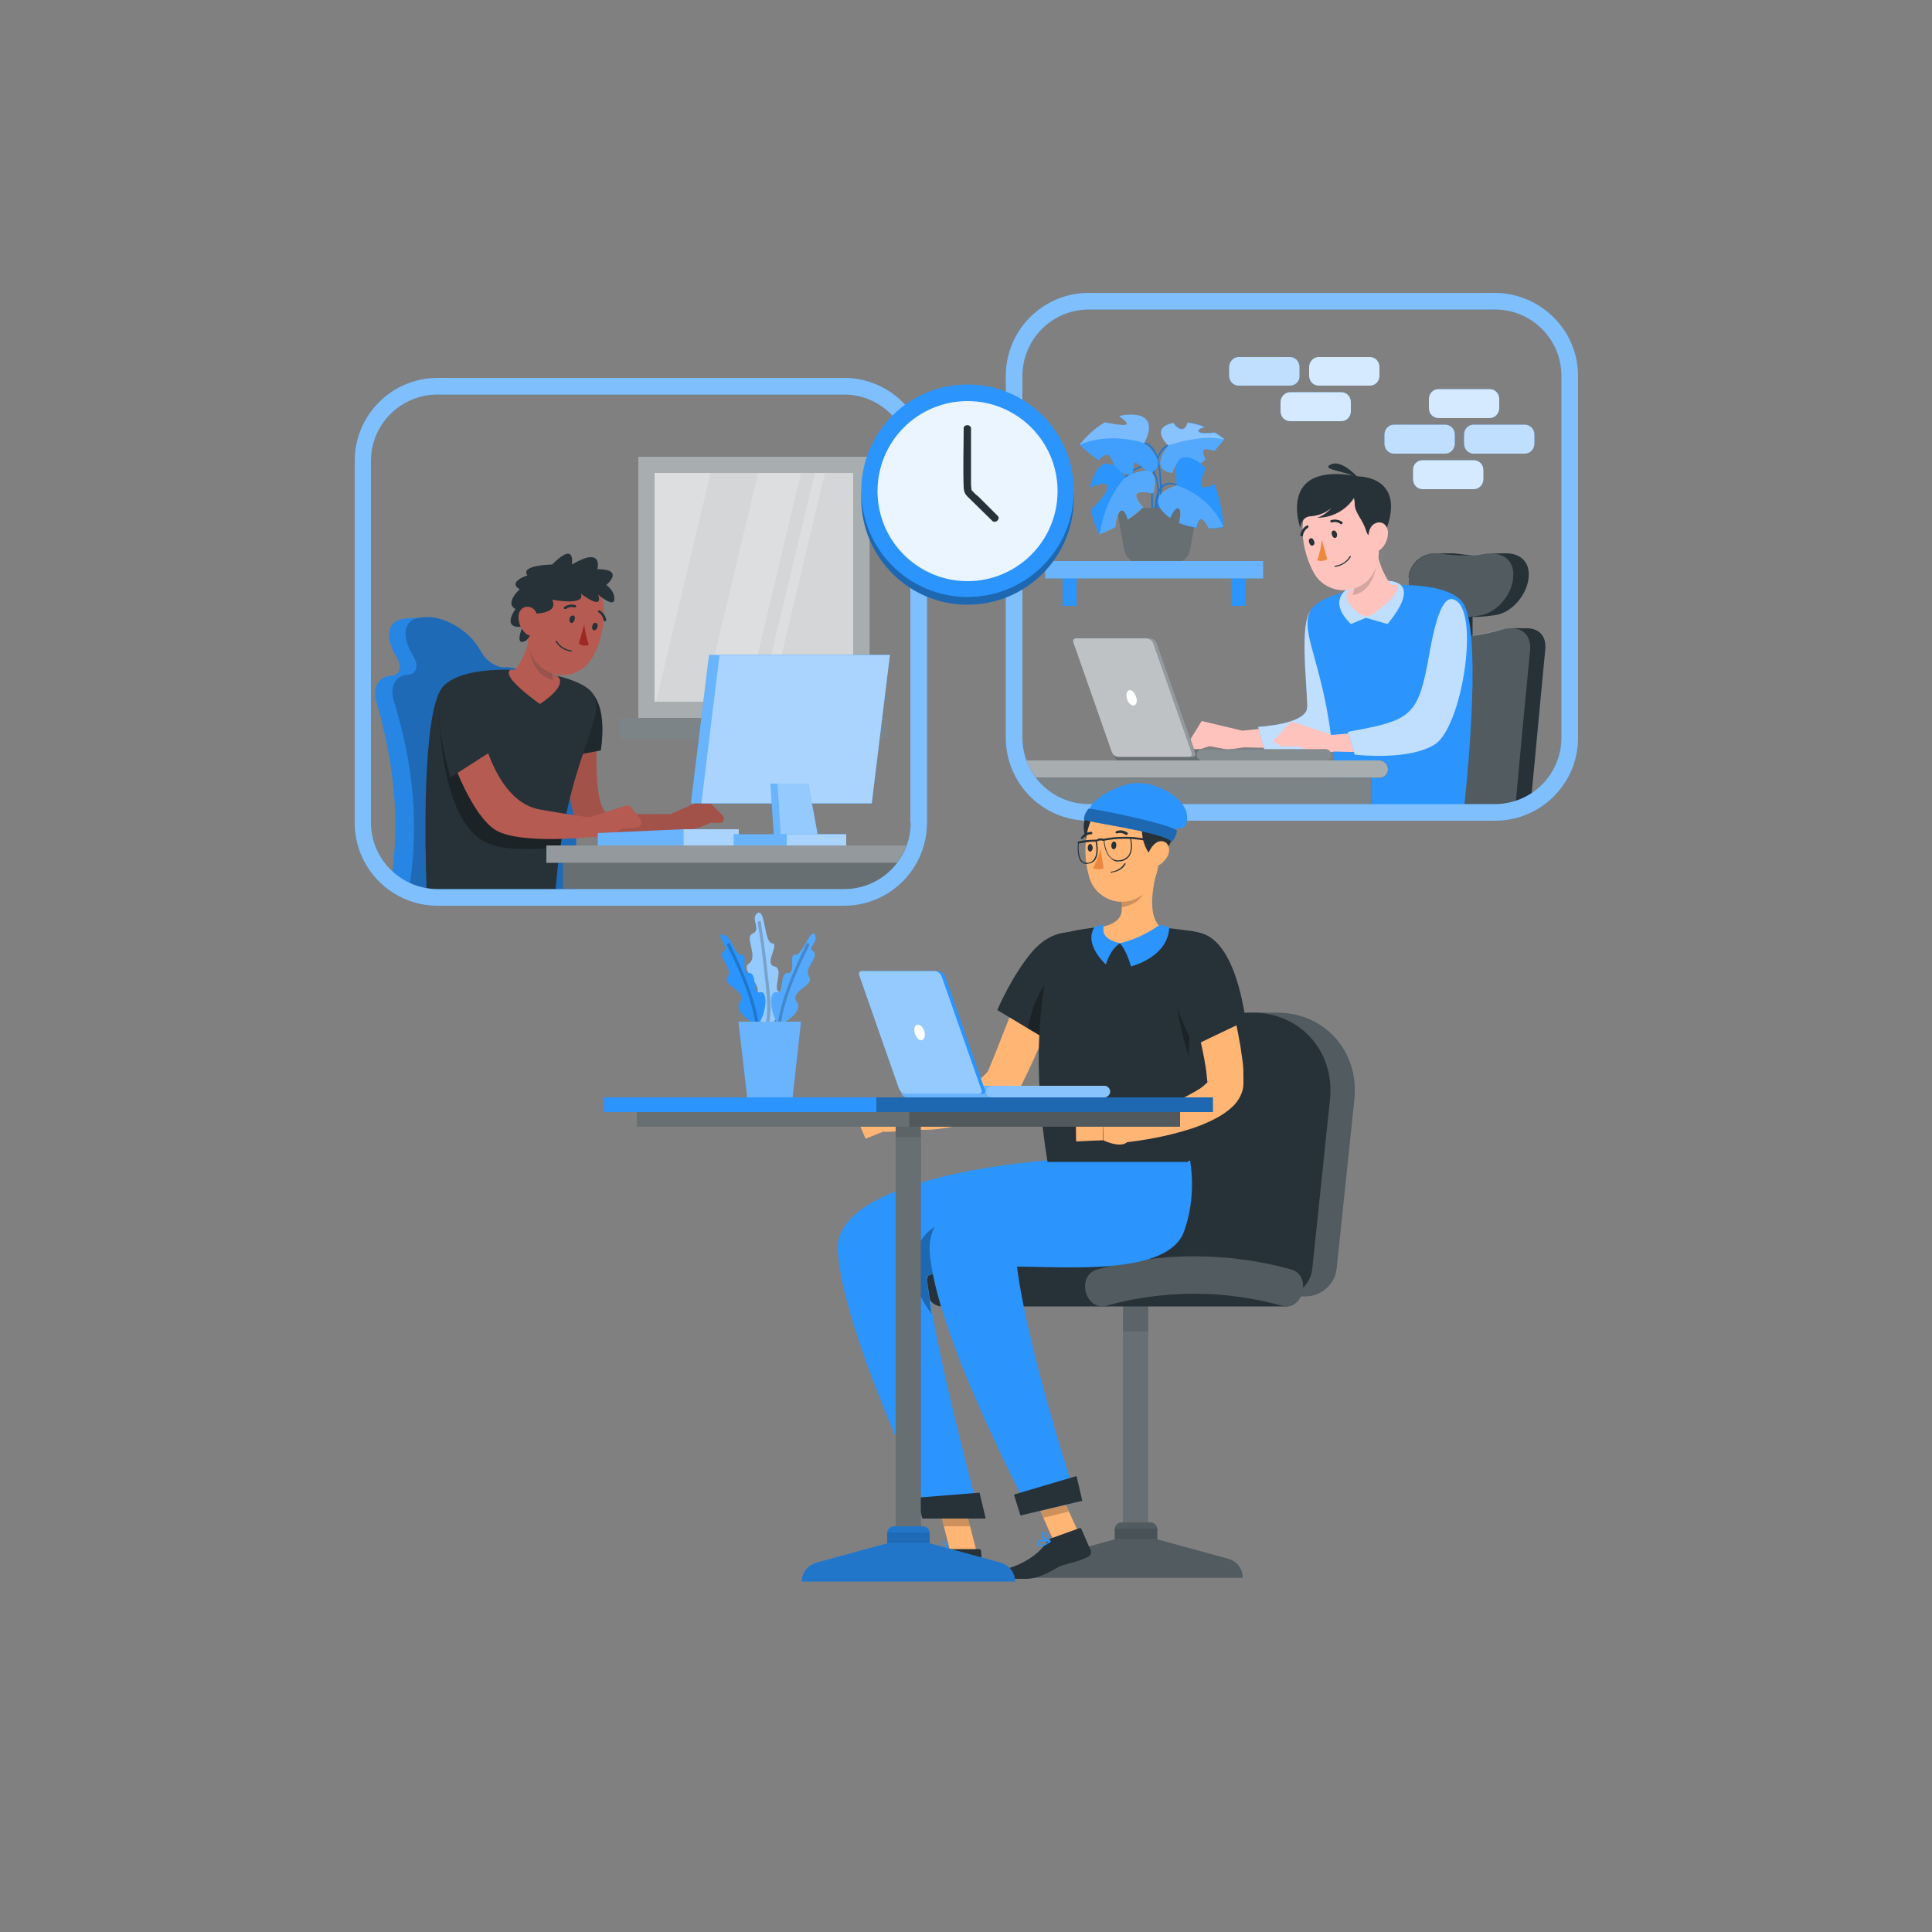 <?xml version="1.0" encoding="utf-8"?>
<!-- Generator: Adobe Illustrator 28.2.0, SVG Export Plug-In . SVG Version: 6.00 Build 0)  -->
<svg version="1.1" id="Layer_1" xmlns="http://www.w3.org/2000/svg" xmlns:xlink="http://www.w3.org/1999/xlink" x="0px" y="0px"
	 viewBox="0 0 500 500" style="enable-background:new 0 0 500 500;" xml:space="preserve">
<rect x="0" y="0" width="500" height="500" fill="#808080" stroke="none"/>
<style type="text/css">
	.st0{display:none;}
	.st1{display:inline;fill:#EBEBEB;}
	.st2{display:inline;fill:#E0E0E0;}
	.st3{display:inline;fill:#F5F5F5;}
	.st4{display:inline;fill:#FAFAFA;}
	.st5{display:inline;fill:#E6E6E6;}
	.st6{display:inline;fill:#F0F0F0;}
	.st7{fill:#F5F5F5;}
	.st8{fill:#263238;}
	.st9{opacity:0.2;fill:#FFFFFF;enable-background:new    ;}
	.st10{fill:#FFC3BD;}
	.st11{fill:#2b94fd;}
	.st12{opacity:0.7;fill:#FFFFFF;enable-background:new    ;}
	.st13{opacity:0.2;fill:#263238;enable-background:new    ;}
	.st14{fill:#ED893E;}
	.st15{opacity:0.6;fill:#FFFFFF;enable-background:new    ;}
	.st16{opacity:0.4;fill:#FFFFFF;enable-background:new    ;}
	.st17{opacity:0.3;fill:#FFFFFF;enable-background:new    ;}
	.st18{opacity:0.5;fill:#FFFFFF;enable-background:new    ;}
	.st19{fill:#FFFFFF;}
	.st20{opacity:0.2;}
	.st21{opacity:0.1;fill:#FFFFFF;enable-background:new    ;}
	.st22{opacity:0.8;fill:#FFFFFF;enable-background:new    ;}
	.st23{opacity:0.4;}
	.st24{opacity:0.1;enable-background:new    ;}
	.st25{opacity:0.2;enable-background:new    ;}
	.st26{fill:#B55B52;}
	.st27{fill:#A02724;}
	.st28{opacity:0.3;enable-background:new    ;}
	.st29{opacity:0.9;fill:#FFFFFF;enable-background:new    ;}
	.st30{fill:#FFB573;}
</style>
<g id="freepik--background-complete--inject-84" class="st0">
	<rect x="416.8" y="398.5" class="st1" width="33.1" height="0.2"/>
	<rect x="322.5" y="401.2" class="st1" width="8.7" height="0.2"/>
	<rect x="396.6" y="389.2" class="st1" width="19.2" height="0.2"/>
	<rect x="52.5" y="390.9" class="st1" width="43.2" height="0.2"/>
	<rect x="104.6" y="390.9" class="st1" width="6.3" height="0.2"/>
	<rect x="131.5" y="395.1" class="st1" width="93.7" height="0.2"/>
	<path class="st1" d="M237,337.8H43.9c-3.2,0-5.7-2.6-5.7-5.7V60.7c0-3.1,2.6-5.7,5.7-5.7H237c3.2,0,5.7,2.6,5.7,5.7l0,0v271.4
		C242.7,335.2,240.2,337.8,237,337.8z M43.9,55.2c-3,0-5.5,2.4-5.5,5.5v271.4c0,3,2.4,5.5,5.5,5.5H237c3,0,5.5-2.4,5.5-5.5V60.7
		c0-3-2.4-5.5-5.5-5.5H43.9z"/>
	<path class="st1" d="M453.3,337.8H260.2c-3.2,0-5.7-2.6-5.7-5.7V60.7c0-3.1,2.6-5.7,5.7-5.7h193.1c3.1,0,5.7,2.5,5.7,5.7v271.4
		C459,335.2,456.5,337.8,453.3,337.8z M260.2,55.2c-3,0-5.5,2.4-5.5,5.5v271.4c0,3,2.4,5.5,5.5,5.5h193.1c3,0,5.5-2.4,5.5-5.5V60.7
		c0-3-2.4-5.5-5.5-5.5H260.2z"/>
	<rect y="382.4" class="st1" width="500" height="0.2"/>
	<polygon class="st2" points="312.1,382.1 86.5,382.1 84.6,375.8 314,375.8 	"/>
	<rect x="74.3" y="289.1" class="st1" width="122.9" height="42.4"/>
	<rect x="74.3" y="331.5" class="st1" width="122.9" height="42.4"/>
	<rect x="74.3" y="291.3" class="st2" width="122.9" height="4.3"/>
	<rect x="74.3" y="333.4" class="st2" width="122.9" height="4.3"/>
	<path class="st3" d="M72.2,287.2v88.6h127.2v-88.6H72.2z M195,371.5H76.4v-37.7H195V371.5z M195,329.5H76.4v-37.8H195V329.5z"/>
	<rect x="201.5" y="289.1" class="st1" width="122.9" height="42.4"/>
	<rect x="201.5" y="331.5" class="st1" width="122.9" height="42.4"/>
	<rect x="201.5" y="291.3" class="st2" width="122.9" height="4.3"/>
	<rect x="201.5" y="333.4" class="st2" width="122.9" height="4.3"/>
	<path class="st3" d="M199.3,287.2v88.6h127.2v-88.6H199.3z M322.2,371.5H203.6v-37.7h118.6V371.5z M322.2,329.5H203.6v-37.8h118.6
		V329.5z"/>
	<path class="st2" d="M266.6,314.3c0,2-1.7,3.7-3.7,3.7s-3.7-1.7-3.7-3.7s1.7-3.7,3.7-3.7S266.6,312.2,266.6,314.3L266.6,314.3z"/>
	<path class="st4" d="M266.6,313.2c0,2-1.7,3.7-3.7,3.7s-3.7-1.7-3.7-3.7s1.7-3.7,3.7-3.7S266.6,311.2,266.6,313.2L266.6,313.2z"/>
	<path class="st2" d="M266.6,353.2c0,2-1.7,3.7-3.7,3.7s-3.7-1.7-3.7-3.7s1.7-3.7,3.7-3.7S266.6,351.2,266.6,353.2L266.6,353.2z"/>
	<path class="st4" d="M266.6,352.2c0,2-1.7,3.7-3.7,3.7s-3.7-1.7-3.7-3.7s1.7-3.7,3.7-3.7S266.6,350.1,266.6,352.2L266.6,352.2z"/>
	<path class="st2" d="M139.4,314.3c0,2-1.7,3.7-3.7,3.7s-3.7-1.7-3.7-3.7s1.7-3.7,3.7-3.7S139.4,312.2,139.4,314.3L139.4,314.3z"/>
	<path class="st4" d="M139.4,313.2c0,2-1.7,3.7-3.7,3.7s-3.7-1.7-3.7-3.7s1.7-3.7,3.7-3.7S139.4,311.2,139.4,313.2L139.4,313.2z"/>
	<path class="st2" d="M139.4,353.2c0,2-1.7,3.7-3.7,3.7s-3.7-1.7-3.7-3.7s1.7-3.7,3.7-3.7S139.4,351.2,139.4,353.2L139.4,353.2z"/>
	<path class="st4" d="M139.4,352.2c0,2-1.7,3.7-3.7,3.7s-3.7-1.7-3.7-3.7s1.7-3.7,3.7-3.7S139.4,350.1,139.4,352.2L139.4,352.2z"/>
	<path class="st2" d="M371.5,273.1c2.2-2.5,5.4-5.2,8.8-5.7c10.3-1.6,9.2,19.5,9.1,24.9c0,0.4,0.3,0.8,0.8,0.8s0.8-0.3,0.8-0.8
		c0.1-6.4,1.2-26.4-9.4-26.5c-4.2,0-8.3,3.3-11,6.2C369.8,272.7,370.8,273.8,371.5,273.1L371.5,273.1z"/>
	<path class="st2" d="M403.6,260.1c-2.1,0.3-3.8,2.8-4.8,4.5c-4.7,8-5,18.8-5.4,27.8c0,1,1.5,1,1.5,0c0.3-8.6,0.6-18.7,4.9-26.5
		c0.8-1.5,2.2-4,4.2-4.3C404.9,261.4,404.5,259.9,403.6,260.1z"/>
	<path class="st1" d="M371,272.5c0,0-9.3-15.4-16.1-1.5c-1.1,2.2-1.8,4.5-2.1,7c2.9-1.2,8.9-3.5,9-0.4c0.1,2.5-3.5,6.7-6.2,9.5
		c-1.5,1.6-2.1,3.9-1.5,6c0.9,3.2,2.1,6.3,3.6,9.2c0,0,2-0.8,5-2.2c1.9-0.9,3.2-2.7,3.6-4.7c0.4-2.3,1.1-4.6,2.4-5.4
		s2.2,0.6,2.9,2.1c0.5,1.1,1.7,1.6,2.8,1.1c0.1-0.1,0.3-0.1,0.4-0.2c1.5-1.1,2.9-2.2,4.3-3.5c0.8-0.7,0.9-2,0.2-2.9
		c-1.5-1.9-2.9-4.1-2.3-5.4s3.1-1.3,5.5-1c2,0.2,3.8-1.2,4.1-3.2l0,0l0,0C388.3,262.2,371,272.5,371,272.5z"/>
	<path class="st5" d="M407.1,256.8c0,0,9.3-15.4,16.1-1.5c1.1,2.2,1.8,4.6,2.1,7c-2.9-1.2-8.9-3.5-9-0.4c-0.1,2.5,3.5,6.6,6.2,9.5
		c1.5,1.6,2.1,3.9,1.5,6c-0.9,3.2-2.1,6.3-3.6,9.2c0,0-2-0.8-5-2.2c-1.9-0.9-3.2-2.7-3.6-4.7c-0.4-2.3-1.1-4.6-2.4-5.4
		s-2.2,0.6-2.9,2.1c-0.4,1.1-1.7,1.6-2.8,1.1c-0.2-0.1-0.3-0.1-0.4-0.2c-1.5-1.1-2.9-2.2-4.3-3.5c-0.8-0.7-0.9-2-0.2-2.9
		c1.5-1.9,2.9-4.1,2.3-5.4s-3.1-1.3-5.5-1c-2,0.2-3.8-1.2-4.1-3.2l0,0l0,0C389.8,246.4,407.1,256.8,407.1,256.8z"/>
	<path class="st5" d="M354.2,365c0,6.8,1.1,11.1,2.9,13.9c1.4,2.1,3.7,3.3,6.3,3.3h9.8c2.5,0,4.9-1.2,6.3-3.3
		c1.8-2.8,2.8-7.2,2.8-13.9c0-9.8-4.3-17.6-5.7-23.9c-0.5-2.3,1.2-9.2,1.2-9.2h-19c0,0,1.7,6.9,1.2,9.2
		C358.4,347.4,354.2,355.2,354.2,365z"/>
	<path class="st6" d="M368.2,325.3c0-8.5,13.4-5,16.7-18.2c1.3-5-9.6-16.3-9.6-16.3h33.9c0,0-10.9,11.3-9.6,16.3
		c3.4,13.2,16.7,9.7,16.7,18.2c0,9.4-18.8,28.9-19.7,50.9c-0.1,2,3.5,6,3.5,6h-15.7c0,0,3.6-4.1,3.5-6
		C387,354.2,368.2,334.7,368.2,325.3z"/>
	<path class="st5" d="M419.8,347.5c-2-4.1,2.1-18.2,2.1-18.2h-14.7c0,0,4.1,14.1,2.1,18.2c-1.4,2.9-4.5,4.8-4.5,8.2v20.8
		c0,5.4,4.4,5.8,9.8,5.8s9.8-0.4,9.8-5.8v-20.8C424.3,352.2,421.2,350.4,419.8,347.5z"/>
	<path class="st2" d="M399,286.7c0,0,9.6-7.3,11.4,2.9c0.3,1.6,0.3,3.2,0,4.8c-1.7-1.5-5.4-4.3-6.1-2.4c-0.6,1.5,1,4.9,2.2,7.3
		c0.7,1.3,0.6,2.9-0.2,4.1c-1.3,1.8-2.8,3.4-4.4,4.9c0,0-1.2-1-3-2.5c-1.1-0.9-1.6-2.4-1.5-3.8c0.2-1.5,0.2-3.1-0.5-3.9
		s-1.6-0.1-2.4,0.6c-0.7,0.6-1.7,0.6-2.3-0.1l-0.1-0.1c-0.8-1-1.5-2.1-2.2-3.1c-0.4-0.6-0.2-1.4,0.4-1.8h0.1
		c1.4-0.8,2.8-1.9,2.7-2.8s-1.8-1.5-3.6-1.9c-1.4-0.3-2.3-1.6-2.1-3l0,0C389.4,276.2,399,286.7,399,286.7z"/>
</g>
<g id="freepik--character-3--inject-84">
	<rect x="376.7" y="156.7" class="st8" width="4.4" height="12.8"/>
	<path class="st8" d="M364.5,149.4c0.4-3.6,3.5-6.3,7.1-6.2c0.4,0,3.4,0,4,0c0.5,0,0.9,0,1.4,0.1c1.4,0.2,2.7,0.3,3.8,0.4
		s2.4-0.2,3.9-0.4c0.5-0.1,4.8-0.1,5.1-0.1c3.7,0,6.2,2.3,5.8,6.2v0.2c-0.5,4.4-4.3,9-8.7,9.6c-2.6,0.4-5.3,0.6-8,0.4
		c-2.7,0.1-5.3,0-7.9-0.4c-4.2-0.6-7-5.3-6.4-9.6L364.5,149.4z"/>
	<path class="st8" d="M394.6,162.6c-0.6,0-3.3-0.1-4.1,0c-0.7,0-1.4,0.2-2.1,0.4c-3.3,1-6.7,1.6-10.2,1.9c-3.3-0.3-6.6-0.9-9.7-1.9
		c-0.9-0.3-1.8-0.4-2.7-0.4c-0.6,0-3.2,0-3.9,0c-3.3-0.1-6,2.4-6.3,5.6l-6.1,40h37.4c3.4,0,6.7-1,9.5-2.9
		c1.2-12.4,2.3-24.8,3.5-37.1C400.3,164.4,398.1,162.4,394.6,162.6z"/>
	<path class="st9" d="M370.9,159.3c4,0.7,8,0.7,12,0c4.4-0.6,8.3-5.3,8.7-9.6v-0.2c0.5-4.4-2.6-6.7-6.9-6.2c-3.9,0.6-7.8,0.6-11.7,0
		c-3.9-0.7-7.6,1.8-8.4,5.7c0,0.2-0.1,0.3-0.1,0.5v0.2C363.9,154,366.6,158.7,370.9,159.3z"/>
	<path class="st9" d="M388.4,162.9c-9.7,2.6-14.9,2.6-23.9,0c-4.4-1.2-8.1,0.7-8.8,5.3l-6.1,40H387c1.8,0,3.6-0.3,5.3-0.8
		c1.2-13.1,2.4-26.1,3.7-39.2C396.3,163.6,393,161.7,388.4,162.9z"/>
	<polygon class="st10" points="328.4,188.4 321.5,189.1 311,186.6 307.1,192.9 309.6,194.2 313,193.1 317.8,194 322,193.4 
		330.2,193.6 	"/>
	<path class="st11" d="M325.6,188.1l1.6,5.9c0,0,11.9,1.6,16.5-0.4s1.1-36.5-3.4-36.1s-2,19.4-2,25.4
		C338.4,187.5,325.6,188.1,325.6,188.1z"/>
	<path class="st12" d="M325.6,188.1l1.6,5.9c0,0,11.9,1.6,16.5-0.4s1.1-36.5-3.4-36.1s-2,19.4-2,25.4
		C338.4,187.5,325.6,188.1,325.6,188.1z"/>
	<path class="st11" d="M339.5,157.5c-4.5,6.4,5.9,16.5,6.1,50.7H379c1-9.2,4.4-45.3-0.4-52.2C373.1,148.2,343.8,151.4,339.5,157.5z"
		/>
	<path class="st11" d="M350.4,151.4c0,0-8,3-0.8,10.1l3.9-1.6l5.6,1.6C359,161.5,373.1,146,350.4,151.4z"/>
	<path class="st12" d="M350.4,151.4c0,0-8,3-0.8,10.1l3.9-1.6l5.6,1.6C359,161.5,373.1,146,350.4,151.4z"/>
	<path class="st10" d="M351.5,158.6c-2-1.6-4.2-4.1-2.3-5.7c4-0.9,8-1.5,12.1-1.6c1.1,0.7,0.5,2.7-5.5,7.3
		C354.5,159.7,352.7,159.7,351.5,158.6z"/>
	<path class="st10" d="M349.4,148.5l6.7-7.3c0.6,5.6,3.6,10.1,4.2,10.3l-0.7,2.6c-8.1,9.1-10,0.4-10,0.4
		C351.6,152.8,349.4,148.5,349.4,148.5z"/>
	<path class="st13" d="M353.4,144.1l3.1-0.3c0,0-0.1,9.4-6.5,10.2c1.2-1.9-0.6-5.5-0.6-5.5L353.4,144.1z"/>
	<path class="st10" d="M355.2,133.2c1.5,6.6,2.6,10.4,0.4,14.8c-2.2,4.3-7.5,6-11.9,3.8c-1.6-0.8-2.9-2.1-3.7-3.6
		c-3-5.4-4.9-15.3,0.6-19.9c3.7-3.2,9.3-2.9,12.6,0.8C354.2,130.2,354.9,131.7,355.2,133.2L355.2,133.2z"/>
	<path class="st8" d="M346,138.1c0.1,0.5,0,1-0.4,1.1s-0.7-0.2-0.9-0.8s0-1,0.4-1.1S345.8,137.6,346,138.1z"/>
	<path class="st8" d="M340.1,140.1c0.2,0.5,0,1-0.4,1.1s-0.7-0.2-0.9-0.8s0-1,0.4-1.1S339.9,139.5,340.1,140.1z"/>
	<path class="st8" d="M347.3,135.6c0,0,0.1,0,0.1-0.1c0.1-0.1,0.1-0.3,0-0.4l0,0c-0.8-0.6-1.9-0.8-2.9-0.5c-0.2,0.1-0.3,0.2-0.2,0.4
		l0,0c0.1,0.2,0.2,0.3,0.4,0.2l0,0l0,0c0.8-0.2,1.6-0.1,2.2,0.4C347.1,135.7,347.2,135.7,347.3,135.6z"/>
	<path class="st8" d="M337,138.8c0.1,0,0.2-0.1,0.2-0.2c0.1-0.8,0.6-1.6,1.3-2c0.1-0.1,0.2-0.3,0.1-0.5c-0.1-0.1-0.2-0.2-0.4-0.1
		l0,0c-0.9,0.5-1.5,1.4-1.7,2.4c0,0.2,0.1,0.3,0.3,0.4l0,0C336.9,138.8,336.9,138.8,337,138.8z"/>
	<path class="st8" d="M346.5,146.5c-0.3,0.1-0.6,0.1-0.9,0.2c-0.1,0-0.2,0-0.2-0.1l0,0l0,0c0-0.1,0.1-0.2,0.2-0.2
		c1.6-0.2,2.9-1.1,3.7-2.4c0-0.1,0.1-0.1,0.2-0.1l0,0c0.1,0,0.1,0.1,0.1,0.2l0,0C348.9,145.2,347.8,146.1,346.5,146.5z"/>
	<path class="st14" d="M342.1,139.7c-0.2,1.8-0.6,3.6-1.2,5.3c0.9,0.3,1.8,0.2,2.6-0.3L342.1,139.7z"/>
	<path class="st8" d="M351.6,123.3c-21.3-4.1-15.1,13.3-15.1,13.3s0.2-3,2.9-3c1.9-0.2,3.8-0.9,5.2-2.2c-1,1.2-2.3,2.1-3.7,2.6
		c3.8,0,7.4-1.9,9.5-5.1c0.1,0.5,0.2,1,0.2,1.5c0,2.4,2,3.8,3,7.1s5,0,5,0C364.1,123.2,351.6,123.3,351.6,123.3z"/>
	<path class="st10" d="M359.2,137.9c0,1.5-0.6,3-1.7,4.1c-1.4,1.4-3,0.4-3.3-1.5c-0.3-1.7,0-4.4,1.8-5.1S359.2,136,359.2,137.9z"/>
	<path class="st8" d="M352,124.2c0,0-4.5-5.5-7.6-4S350,122,352,124.2z"/>
	<polygon class="st10" points="351.6,189.6 344.7,190.2 334.2,186.7 329.3,191.9 331.7,193.2 336.2,193.2 341,195.2 345.3,194.5 
		353.4,194.7 	"/>
	<path class="st11" d="M376.9,155.5c-2.2-1.5-4.6,0-7,13.8c-2.9,16.4-4.7,17.1-21.1,20.1l1.8,5.9c0,0,14,1.7,20.8-2.7
		S382.9,159.5,376.9,155.5z"/>
	<path class="st12" d="M376.9,155.5c-2.2-1.5-4.6,0-7,13.8c-2.9,16.4-4.7,17.1-21.1,20.1l1.8,5.9c0,0,14,1.7,20.8-2.7
		S382.9,159.5,376.9,155.5z"/>
	<path class="st8" d="M357,196.8h-91.4c0.6,1.6,1.4,3.1,2.5,4.5H357c1.2,0,2.2-1,2.2-2.2S358.2,196.8,357,196.8L357,196.8z"/>
	<path class="st15" d="M357,196.8h-91.4c0.6,1.6,1.4,3.1,2.5,4.5H357c1.2,0,2.2-1,2.2-2.2S358.2,196.8,357,196.8L357,196.8z"/>
	<path class="st8" d="M281.8,208.2h73.1v-6.9h-86.8C271.3,205.6,276.4,208.2,281.8,208.2z"/>
	<path class="st16" d="M281.8,208.2h73.1v-6.9h-86.8C271.3,205.6,276.4,208.2,281.8,208.2z"/>
	<path class="st8" d="M342.9,193.9h-53.2c-0.8,0.1-1.4,0.8-1.3,1.6c0.1,0.7,0.6,1.3,1.3,1.3h53.2c0.8,0.1,1.5-0.5,1.6-1.3
		s-0.5-1.5-1.3-1.6C343.1,193.9,343,193.9,342.9,193.9z"/>
	<path class="st17" d="M342.9,193.9h-53.2c-0.8,0.1-1.4,0.8-1.3,1.6c0.1,0.7,0.6,1.3,1.3,1.3h53.2c0.8,0.1,1.5-0.5,1.6-1.3
		s-0.5-1.5-1.3-1.6C343.1,193.9,343,193.9,342.9,193.9z"/>
	<path class="st8" d="M290.5,195.9h18.2c0.4,0,0.7-0.3,0.7-0.7c0-0.1,0-0.2,0-0.2l-10-28.5c-0.3-0.8-1-1.3-1.9-1.3h-18.2
		c-0.4,0-0.7,0.3-0.7,0.7c0,0.1,0,0.2,0,0.2l10,28.5C288.9,195.4,289.6,195.9,290.5,195.9z"/>
	<path class="st18" d="M290.5,195.9h18.2c0.4,0,0.7-0.3,0.7-0.7c0-0.1,0-0.2,0-0.2l-10-28.5c-0.3-0.8-1-1.3-1.9-1.3h-18.2
		c-0.4,0-0.7,0.3-0.7,0.7c0,0.1,0,0.2,0,0.2l10,28.5C288.9,195.4,289.6,195.9,290.5,195.9z"/>
	<path class="st8" d="M289.6,195.9h18.2c0.4,0,0.7-0.3,0.7-0.7c0-0.1,0-0.1,0-0.2l-10-28.5c-0.3-0.8-1-1.3-1.9-1.3h-18.2
		c-0.4,0-0.7,0.3-0.7,0.7c0,0.1,0,0.1,0,0.2l10,28.5C288,195.4,288.7,195.9,289.6,195.9z"/>
	<path class="st12" d="M289.6,195.9h18.2c0.4,0,0.7-0.3,0.7-0.7c0-0.1,0-0.1,0-0.2l-10-28.5c-0.3-0.8-1-1.3-1.9-1.3h-18.2
		c-0.4,0-0.7,0.3-0.7,0.7c0,0.1,0,0.1,0,0.2l10,28.5C288,195.4,288.7,195.9,289.6,195.9z"/>
	<path class="st19" d="M291.6,180.6c0.2,1.1,1,2,1.7,2s1.1-0.9,0.8-2s-1-2-1.7-2S291.4,179.5,291.6,180.6z"/>
	<path class="st9" d="M311,196.8c-0.8-0.1-1.4-0.8-1.3-1.6c0.1-0.7,0.6-1.3,1.3-1.3h31.9c0.8-0.1,1.5,0.5,1.6,1.3s-0.5,1.5-1.3,1.6
		c-0.1,0-0.2,0-0.2,0H311z"/>
	<rect x="275" y="148.9" class="st11" width="3.6" height="7.9"/>
	<rect x="318.7" y="148.9" class="st11" width="3.6" height="7.9"/>
	<path class="st11" d="M300.5,133.5H300c0.9-12.8-1-16.9-2.8-18.2c-0.6-0.4-1.3-0.6-1.9-0.3l-0.2-0.4c0.8-0.3,1.7-0.1,2.4,0.4
		C299.3,116.3,301.3,120.5,300.5,133.5z"/>
	<path class="st11" d="M298,132.2c-0.4-10.9,1.5-14.9,3.1-16.4c0.5-0.5,1.2-0.8,2-0.8l-0.1,0.4c-0.6,0-1.2,0.3-1.6,0.7
		c-1.6,1.4-3.4,5.4-3,16L298,132.2z"/>
	<path class="st11" d="M299.9,132.2h-0.4c0.4-6.5-0.4-10.4-2.3-11.2c-2.6-1.1-6.4,3.2-6.4,3.3l-0.3-0.3c0.2-0.2,4.1-4.6,6.9-3.4
		C299.4,121.5,300.3,125.4,299.9,132.2z"/>
	<path class="st11" d="M298.8,132.6c0-4,0.8-6.5,2.5-7.3c1.9-1,4,0.5,4.1,0.5l-0.2,0.3c0,0-2-1.4-3.6-0.5s-2.2,3.1-2.2,7H298.8z"/>
	<g class="st20">
		<path d="M300.5,133.5H300c0.9-12.8-1-16.9-2.8-18.2c-0.6-0.4-1.3-0.6-1.9-0.3l-0.2-0.4c0.8-0.3,1.7-0.1,2.4,0.4
			C299.3,116.3,301.3,120.5,300.5,133.5z"/>
		<path d="M298,132.2c-0.4-10.9,1.5-14.9,3.1-16.4c0.5-0.5,1.2-0.8,2-0.8l-0.1,0.4c-0.6,0-1.2,0.3-1.6,0.7c-1.6,1.4-3.4,5.4-3,16
			L298,132.2z"/>
		<path d="M299.9,132.2h-0.4c0.4-6.5-0.4-10.4-2.3-11.2c-2.6-1.1-6.4,3.2-6.4,3.3l-0.3-0.3c0.2-0.2,4.1-4.6,6.9-3.4
			C299.4,121.5,300.3,125.4,299.9,132.2z"/>
		<path d="M298.8,132.6c0-4,0.8-6.5,2.5-7.3c1.9-1,4,0.5,4.1,0.5l-0.2,0.3c0,0-2-1.4-3.6-0.5s-2.2,3.1-2.2,7H298.8z"/>
	</g>
	<path class="st8" d="M289.1,131.5l1.8,10.5c0.4,2.4,2.5,4.1,4.9,4.1h7.3c2.4,0,4.5-1.7,4.9-4.1l1.9-10.5H289.1z"/>
	<path class="st17" d="M289.1,131.5l1.8,10.5c0.4,2.4,2.5,4.1,4.9,4.1h7.3c2.4,0,4.5-1.7,4.9-4.1l1.9-10.5H289.1z"/>
	<path class="st11" d="M296.1,114.7c0,0,4.4-7.3-3.3-7.4c-1.1,0-2.2,0.1-3.2,0.4c1,0.7,2.6,1.9,1.8,2.2s-4-0.3-5.5-0.6
		c-2.5,1.5-4.7,3.5-6.5,5.8c1.5,1.5,3.2,2.8,4.9,4c0.8-0.8,1.9-1.7,2.6-1.3s1.4,2.4,1.8,3.9c1.4,0.7,3,1.2,4.5,1.4
		c0-1.2,0-3,0.5-3.3s2.6,1.6,3.7,2.8C303.3,120,296.1,114.7,296.1,114.7z"/>
	<path class="st21" d="M296.1,114.7c0,0,4.4-7.3-3.3-7.4c-1.1,0-2.2,0.1-3.2,0.4c1,0.7,2.6,1.9,1.8,2.2s-4-0.3-5.5-0.6
		c-2.5,1.5-4.7,3.5-6.5,5.8c1.5,1.5,3.2,2.8,4.9,4c0.8-0.8,1.9-1.7,2.6-1.3s1.4,2.4,1.8,3.9c1.4,0.7,3,1.2,4.5,1.4
		c0-1.2,0-3,0.5-3.3s2.6,1.6,3.7,2.8C303.3,120,296.1,114.7,296.1,114.7z"/>
	<path class="st17" d="M296.1,114.7c0,0,4.4-7.3-3.3-7.4c-1.1,0-2.2,0.1-3.2,0.4c1,0.7,2.6,1.9,1.8,2.2s-4-0.3-5.5-0.6
		c-2.5,1.5-4.7,3.5-6.5,5.8C287.7,111.6,296.1,114.7,296.1,114.7z"/>
	<path class="st11" d="M305.1,119.6c0.8-0.2,1.8,1.4,2.3,2.3c1.7-0.7,3.2-1.8,4.6-3c-0.4-0.8-0.8-1.9-0.5-2.4s1.7-0.1,2.8,0.2
		c0.9-1,1.8-2,2.6-3.1c-0.8-0.6-1.6-1.2-2.5-1.7c-1.5,0.2-3.6,0.3-4.1-0.2s0.6-1,1.5-1.2c-1.4-0.6-2.9-1-4.4-1.2
		c-0.2,0.7-0.6,1.7-1.5,1.7s-1.7-0.9-2.2-1.6c-6.3,1.3-1.3,5.8-1.3,5.8s-5.4,6.4,1,7.2C303.7,121.5,304.4,119.9,305.1,119.6z"/>
	<path class="st9" d="M305.1,119.6c0.8-0.2,1.8,1.4,2.3,2.3c1.7-0.7,3.2-1.8,4.6-3c-0.4-0.8-0.8-1.9-0.5-2.4s1.7-0.1,2.8,0.2
		c0.9-1,1.8-2,2.6-3.1c-0.8-0.6-1.6-1.2-2.5-1.7c-1.5,0.2-3.6,0.3-4.1-0.2s0.6-1,1.5-1.2c-1.4-0.6-2.9-1-4.4-1.2
		c-0.2,0.7-0.6,1.7-1.5,1.7s-1.7-0.9-2.2-1.6c-6.3,1.3-1.3,5.8-1.3,5.8s-5.4,6.4,1,7.2C303.7,121.5,304.4,119.9,305.1,119.6z"/>
	<path class="st17" d="M310.2,111.8c-0.5-0.6,0.6-1,1.5-1.2c-1.4-0.6-2.9-1-4.4-1.2c-0.2,0.7-0.6,1.7-1.5,1.7s-1.7-0.9-2.2-1.6
		c-6.3,1.3-1.3,5.8-1.3,5.8s8.1-3,14.5-1.6c-0.8-0.6-1.6-1.2-2.5-1.7C312.9,112.2,310.8,112.3,310.2,111.8z"/>
	<path class="st11" d="M314.3,125.3c-0.9,0.5-2.5,1.2-3.2,0.6s0.4-3.5,0.9-4.7c-0.8-1-1.8-1.7-2.9-2.3c-6.8-3-4.5,6.8-4.5,6.8
		s-8.5,2.1-3,7.4c0.4,0.4,0.8,0.7,1.3,1c0.4-1,1.3-2.7,2.1-2.5s0.5,2.4,0.2,3.8c1.4,0.6,3,1,4.5,1.2c0.2-1,0.6-2.2,1.2-2.2
		s1.5,1.4,2,2.4c1.3,0,2.6-0.1,3.8-0.4C316.4,132.5,315.6,128.8,314.3,125.3z"/>
	<path class="st9" d="M304.5,125.6c0,0-8.5,2.1-3,7.4c0.4,0.4,0.8,0.7,1.3,1c0.4-1,1.3-2.7,2.1-2.5s0.5,2.4,0.2,3.8
		c1.4,0.6,3,1,4.5,1.2c0.2-1,0.6-2.2,1.2-2.2s1.5,1.4,2,2.4c1.3,0,2.6-0.1,3.8-0.4C314.3,131.2,309.9,127.4,304.5,125.6z"/>
	<path class="st11" d="M291.2,123.6c0,0-4.6-7.6-8-0.8c-0.5,1.1-0.9,2.3-1.1,3.4c1.4-0.6,4.4-1.8,4.5-0.2s-3.2,4.9-4.3,5.9
		c0.4,2.2,1.2,4.4,2.2,6.4c1.4-0.5,2.8-1.2,4.1-1.9c0.1-1.2,0.5-3.7,1.4-4.2s1.6,1.4,1.8,2.3c1.4-0.9,2.8-2,4-3.2
		c-0.9-1-2.1-2.6-1.7-3.4s2.9-0.5,4.2-0.2c0.3-0.6,0.4-1.2,0.5-1.9C299.8,118.4,291.2,123.6,291.2,123.6z"/>
	<path class="st9" d="M284.6,138.3c1.4-0.5,2.8-1.2,4.1-1.9c0.1-1.2,0.5-3.7,1.4-4.2s1.6,1.4,1.8,2.3c1.4-0.9,2.8-2,4-3.2
		c-0.9-1-2.1-2.6-1.7-3.4s2.9-0.5,4.2-0.2c0.3-0.6,0.4-1.2,0.5-1.9c0.9-7.4-7.7-2.2-7.7-2.2S286.1,128.3,284.6,138.3z"/>
	<rect x="270.5" y="145.2" class="st11" width="56.4" height="4.5"/>
	<rect x="270.5" y="145.2" class="st17" width="56.4" height="4.5"/>
	<path class="st11" d="M386.9,75.8H281.8c-11.9,0-21.5,9.6-21.5,21.5v93.6c0,11.9,9.6,21.5,21.5,21.5h105.1
		c11.9,0,21.5-9.6,21.5-21.5V97.3C408.4,85.5,398.8,75.9,386.9,75.8z M404.1,190.9c0,9.5-7.7,17.2-17.2,17.2H281.8
		c-9.5,0-17.2-7.7-17.2-17.2V97.3c0-9.5,7.7-17.2,17.2-17.2h105.1c9.5,0,17.2,7.7,17.2,17.2V190.9z"/>
	<path class="st16" d="M386.9,75.8H281.8c-11.9,0-21.5,9.6-21.5,21.5v93.6c0,11.9,9.6,21.5,21.5,21.5h105.1
		c11.9,0,21.5-9.6,21.5-21.5V97.3C408.4,85.5,398.8,75.9,386.9,75.8z M404.1,190.9c0,9.5-7.7,17.2-17.2,17.2H281.8
		c-9.5,0-17.2-7.7-17.2-17.2V97.3c0-9.5,7.7-17.2,17.2-17.2h105.1c9.5,0,17.2,7.7,17.2,17.2V190.9z"/>
	<path class="st11" d="M360.8,109.9H374c1.4,0,2.5,1.1,2.5,2.6v2.3c0,1.4-1.1,2.6-2.5,2.6h-13.2c-1.4,0-2.5-1.1-2.5-2.6v-2.3
		C358.3,111,359.4,109.9,360.8,109.9z"/>
	<path class="st11" d="M372.3,100.7h13.2c1.4,0,2.5,1.1,2.5,2.6v2.3c0,1.4-1.1,2.6-2.5,2.6h-13.2c-1.4,0-2.5-1.1-2.5-2.6v-2.3
		C369.8,101.8,370.9,100.7,372.3,100.7z"/>
	<path class="st11" d="M368.2,119.1h13.2c1.4,0,2.5,1.1,2.5,2.6v2.3c0,1.4-1.1,2.6-2.5,2.6h-13.2c-1.4,0-2.5-1.1-2.5-2.6v-2.3
		C365.6,120.2,366.8,119.1,368.2,119.1z"/>
	<path class="st11" d="M381.4,109.9h13.2c1.4,0,2.5,1.1,2.5,2.6v2.3c0,1.4-1.1,2.6-2.5,2.6h-13.2c-1.4,0-2.5-1.1-2.5-2.6v-2.3
		C378.9,111,380,109.9,381.4,109.9z"/>
	<path class="st12" d="M360.8,109.9H374c1.4,0,2.5,1.1,2.5,2.6v2.3c0,1.4-1.1,2.6-2.5,2.6h-13.2c-1.4,0-2.5-1.1-2.5-2.6v-2.3
		C358.3,111,359.4,109.9,360.8,109.9z"/>
	<path class="st22" d="M372.3,100.7h13.2c1.4,0,2.5,1.1,2.5,2.6v2.3c0,1.4-1.1,2.6-2.5,2.6h-13.2c-1.4,0-2.5-1.1-2.5-2.6v-2.3
		C369.8,101.8,370.9,100.7,372.3,100.7z"/>
	<path class="st22" d="M368.2,119.1h13.2c1.4,0,2.5,1.1,2.5,2.6v2.3c0,1.4-1.1,2.6-2.5,2.6h-13.2c-1.4,0-2.5-1.1-2.5-2.6v-2.3
		C365.6,120.2,366.8,119.1,368.2,119.1z"/>
	<path class="st12" d="M381.4,109.9h13.2c1.4,0,2.5,1.1,2.5,2.6v2.3c0,1.4-1.1,2.6-2.5,2.6h-13.2c-1.4,0-2.5-1.1-2.5-2.6v-2.3
		C378.9,111,380,109.9,381.4,109.9z"/>
	<path class="st11" d="M354.5,99.8h-13.2c-1.4,0-2.5-1.1-2.5-2.6V95c0-1.4,1.1-2.6,2.5-2.6h13.2c1.4,0,2.5,1.1,2.5,2.6v2.3
		C357,98.7,355.9,99.8,354.5,99.8z"/>
	<path class="st11" d="M347.1,109h-13.2c-1.4,0-2.5-1.1-2.5-2.6v-2.3c0-1.4,1.1-2.6,2.5-2.6h13.2c1.4,0,2.5,1.1,2.5,2.6v2.3
		C349.6,107.9,348.5,109,347.1,109z"/>
	<path class="st11" d="M333.8,99.8h-13.2c-1.4,0-2.5-1.1-2.5-2.6V95c0-1.4,1.1-2.6,2.5-2.6h13.2c1.4,0,2.5,1.1,2.5,2.6v2.3
		C336.4,98.7,335.2,99.8,333.8,99.8z"/>
	<path class="st22" d="M354.5,99.8h-13.2c-1.4,0-2.5-1.1-2.5-2.6V95c0-1.4,1.1-2.6,2.5-2.6h13.2c1.4,0,2.5,1.1,2.5,2.6v2.3
		C357,98.7,355.9,99.8,354.5,99.8z"/>
	<path class="st22" d="M347.1,109h-13.2c-1.4,0-2.5-1.1-2.5-2.6v-2.3c0-1.4,1.1-2.6,2.5-2.6h13.2c1.4,0,2.5,1.1,2.5,2.6v2.3
		C349.6,107.9,348.5,109,347.1,109z"/>
	<path class="st12" d="M333.8,99.8h-13.2c-1.4,0-2.5-1.1-2.5-2.6V95c0-1.4,1.1-2.6,2.5-2.6h13.2c1.4,0,2.5,1.1,2.5,2.6v2.3
		C336.4,98.7,335.2,99.8,333.8,99.8z"/>
</g>
<g id="freepik--character-2--inject-84">
	<rect x="165.2" y="118.2" class="st8" width="59.9" height="67.6"/>
	<rect x="160.4" y="185.8" class="st8" width="69.4" height="5.4"/>
	<g class="st23">
		<rect x="160.4" y="185.8" class="st19" width="69.4" height="5.4"/>
	</g>
	<rect x="165.2" y="118.2" class="st15" width="59.9" height="67.6"/>
	<rect x="169.4" y="122.4" class="st18" width="51.4" height="59.2"/>
	<g class="st20">
		<polygon class="st19" points="169.4,122.4 169.4,181.5 169.8,181.5 183.9,122.4 		"/>
		<polygon class="st19" points="213.5,122.4 210.9,122.4 196.7,181.5 199.4,181.5 		"/>
		<polygon class="st19" points="207.3,122.4 196.2,122.4 182.1,181.5 193.2,181.5 		"/>
	</g>
	<path class="st11" d="M130.6,172.7c-2,0.1-4.6-1.5-5.8-3.6l-1-1.6c-2.9-4.7-9.2-8.1-13.6-7.8l-1.1,0.1L106,160l-1.1,0.1
		c-4.4,0.3-5.4,4.2-2.8,9c0.4,0.7,0.6,1,0.9,1.7c1.1,2.1,0.3,4-1.8,4.1c-3.5,0.2-5,3.5-3.6,7.3c4.4,15.8,5.7,29,4,43.4
		c3.2,3,7.4,4.6,11.7,4.6h35.5c1.4-18-1.2-33-8.4-51.1C138.7,175.2,134.1,172.4,130.6,172.7z"/>
	<path class="st24" d="M130.6,172.7c-2,0.1-4.6-1.5-5.8-3.6l-1-1.6c-2.9-4.7-9.2-8.1-13.6-7.8l-1.1,0.1L106,160l-1.1,0.1
		c-4.4,0.3-5.4,4.2-2.8,9c0.4,0.7,0.6,1,0.9,1.7c1.1,2.1,0.3,4-1.8,4.1c-3.5,0.2-5,3.5-3.6,7.3c4.4,15.8,5.7,29,4,43.4
		c3.2,3,7.4,4.6,11.7,4.6h35.5c1.4-18-1.2-33-8.4-51.1C138.7,175.2,134.1,172.4,130.6,172.7z"/>
	<path class="st25" d="M130.6,172.7c-2,0.1-4.6-1.5-5.8-3.6l-1-1.6c-2.9-4.7-9.2-8.1-13.6-7.8l-1.1,0.1c-4.4,0.3-5.3,4.2-2.7,9
		c0.4,0.7,0.6,1,0.9,1.7c1.1,2.1,0.3,4-1.7,4.1c-3.5,0.2-4.9,3.5-3.5,7.3c5,16.9,6.2,31,4,46.8c2.3,1,4.7,1.6,7.2,1.6h35.5
		c1.4-18-1.2-33-8.4-51.1C138.7,175.2,134.1,172.4,130.6,172.7z"/>
	<path class="st26" d="M154.6,190.5c0,0-1.6,20.5,3.6,20.3s15.3-0.1,15.3-0.1l8.4-3.7c0.4-0.2,1-0.1,1.3,0.2l3.8,3.8
		c0.5,0.5,0.4,1.2,0,1.7c-0.2,0.2-0.5,0.3-0.8,0.3l-2.3-0.1c-3.1,1.7-6.7,2.3-10.2,1.9c1.2-0.4-21.1,3.8-23.4,0.6
		c-3.1-4.3-4.5-22.4-4.5-22.4L154.6,190.5z"/>
	<path class="st24" d="M154.6,190.5c0,0-1.6,20.5,3.6,20.3s15.3-0.1,15.3-0.1l8.4-3.7c0.4-0.2,1-0.1,1.3,0.2l3.8,3.8
		c0.5,0.5,0.4,1.2,0,1.7c-0.2,0.2-0.5,0.3-0.8,0.3l-2.3-0.1c-3.1,1.7-6.7,2.3-10.2,1.9c1.2-0.4-21.1,3.8-23.4,0.6
		c-3.1-4.3-4.5-22.4-4.5-22.4L154.6,190.5z"/>
	<path class="st8" d="M149.8,177.8c3.5-0.1,7.4,4.4,5.7,16.4l-9.6,1.8C145.9,196,142.8,178,149.8,177.8z"/>
	<path class="st25" d="M149.8,177.8c3.5-0.1,7.4,4.4,5.7,16.4l-9.6,1.8C145.9,196,142.8,178,149.8,177.8z"/>
	<path class="st8" d="M114.4,178c-5.2,6.8-4.4,42.3-4,51.9c1,0.2,2,0.3,3,0.3h30.4c2.6-34.1,13.6-44.2,9.6-50.7
		C149.5,173.3,120.5,170.1,114.4,178z"/>
	<path class="st26" d="M139.7,182.2c0,0,7.6-4.7,4.5-7.3c-4-0.9-8-1.5-12.1-1.6C130.9,174.2,131.8,176.4,139.7,182.2z"/>
	<path class="st26" d="M144,170.4l-6.7-7.3c-0.6,5.6-3.6,10.2-4.2,10.3l0.7,2.6c8.1,9.1,10,0.4,10,0.4
		C141.8,174.7,144,170.4,144,170.4z"/>
	<path class="st13" d="M139.9,166l-3.1-0.3c0,0,0.1,9.4,6.5,10.2c-1.2-1.9,0.6-5.5,0.6-5.5L139.9,166z"/>
	<path class="st26" d="M138.2,155.1c-1.4,6.6-2.6,10.4-0.4,14.8c2.2,4.3,7.5,6.1,11.8,3.8c1.6-0.8,2.9-2.1,3.8-3.7
		c3-5.4,4.9-15.3-0.6-19.9c-3.7-3.2-9.3-2.9-12.6,0.8C139.2,152.2,138.5,153.6,138.2,155.1L138.2,155.1z"/>
	<path class="st8" d="M147.4,160.1c-0.1,0.5,0,1,0.4,1.1s0.7-0.2,0.9-0.8s0-1.1-0.4-1.1S147.5,159.5,147.4,160.1z"/>
	<path class="st8" d="M153.3,162c-0.2,0.5,0,1,0.4,1.1s0.7-0.2,0.9-0.8s0-1-0.4-1.1S153.4,161.4,153.3,162z"/>
	<path class="st8" d="M146.1,157.6c-0.1,0-0.1,0-0.1-0.1c-0.1-0.1-0.1-0.3,0-0.4l0,0l0,0c0.8-0.6,1.9-0.8,2.9-0.5
		c0.2,0.1,0.3,0.2,0.2,0.4l0,0l0,0c-0.1,0.2-0.2,0.2-0.4,0.2l0,0c-0.8-0.2-1.6-0.1-2.2,0.4C146.3,157.6,146.2,157.6,146.1,157.6z"/>
	<path class="st8" d="M156.4,160.7c-0.1,0-0.2-0.1-0.2-0.2c-0.1-0.8-0.6-1.6-1.3-2c-0.1-0.1-0.2-0.3-0.1-0.4
		c0.1-0.1,0.2-0.2,0.4-0.1l0,0c0.9,0.5,1.5,1.4,1.7,2.4c0,0.2-0.1,0.3-0.3,0.4l0,0C156.5,160.7,156.5,160.8,156.4,160.7z"/>
	<path class="st8" d="M146.9,168.4c0.3,0.1,0.6,0.2,0.9,0.2c0.1,0,0.2,0,0.2-0.1l0,0l0,0c0-0.1-0.1-0.2-0.2-0.2l0,0
		c-1.6-0.2-2.9-1.1-3.7-2.4c0-0.1-0.1-0.1-0.2-0.1l0,0c-0.1,0-0.1,0.2-0.1,0.2C144.5,167.2,145.6,168.1,146.9,168.4z"/>
	<path class="st27" d="M151.2,161.6c0.2,1.8,0.6,3.6,1.2,5.3c-0.9,0.3-1.8,0.2-2.6-0.3L151.2,161.6z"/>
	<path class="st8" d="M138.3,158.8c0,0,6.4,0.1,4.6-3.6c0,0,8.9,1.7,7.4-1.6c0,0,6,4.7,4.5,0.3c0,0,4.1,3.5,4.2,1.2
		s-2.1-3.7-2.1-3.7s5-4.1-2.3-4.1c0,0,1.7-6.1-6.6-1.2c0,0,1.1-6.3-5.1,0c0,0-8.4,0.1-6.4,2.8c0,0-5.3,1.7-2,3.6c0,0-4,3.6-1.1,5.1
		c0,0-3.8,5.2,1.8,4.6c0,0-2,4.8,0.5,3.8S138.3,158.8,138.3,158.8z"/>
	<path class="st26" d="M134.2,159.8c0,1.5,0.6,2.9,1.7,4c1.4,1.4,3,0.4,3.3-1.5c0.3-1.7,0-4.4-1.8-5.1S134.1,157.9,134.2,159.8z"/>
	<path class="st28" d="M145,219.4c0.3-2,0.6-4,1-5.8l-3.2-0.6L125,202.5l-6.3-14.7l-2.6-5.7l-2.5,1.3c0,0,0,29.3,12.4,34.7
		C131.2,220.4,137.8,219.7,145,219.4z"/>
	<path class="st26" d="M124.7,189.4c0,0,3.6,18.1,15,20.1s13,2,13,2l9.2-3c0.6-0.2,1.2,0,1.5,0.5l2.3,3c0.5,0.6,0.4,1.5-0.2,1.9
		c-0.2,0.2-0.5,0.3-0.8,0.3l-3.9,0.3c-2.2,1.7-5,2.5-7.7,2.1c0,0-18.4,2-24.7-1.7s-11.5-18.7-11.5-18.7L124.7,189.4z"/>
	<path class="st8" d="M116.6,201.2c0,0-6.4-20.6-0.4-23.8s10,11.1,11.6,16.6L116.6,201.2z"/>
	<polygon class="st11" points="176.9,214.6 154.7,215.6 154.7,218.8 176.9,218.8 191.1,218.8 191.1,214.6 	"/>
	<polygon class="st17" points="176.9,218.8 154.7,218.8 154.7,215.6 176.9,214.6 	"/>
	<rect x="176.9" y="214.6" class="st15" width="14.3" height="4.2"/>
	<polygon class="st11" points="225.6,207.9 178.8,207.9 183.5,169.5 230.3,169.5 	"/>
	<polygon class="st17" points="225.6,207.9 178.8,207.9 183.5,169.5 230.3,169.5 	"/>
	<polygon class="st11" points="186.2,169.5 181.5,207.9 225.6,207.9 230.3,169.5 	"/>
	<polygon class="st15" points="186.2,169.5 181.5,207.9 225.6,207.9 230.3,169.5 	"/>
	<polygon class="st11" points="210.3,218.6 200.4,218.6 199.4,202.8 207.4,202.8 	"/>
	<polygon class="st17" points="210.3,218.6 200.4,218.6 199.4,202.8 207.4,202.8 	"/>
	<polygon class="st11" points="212.1,218.6 202.2,218.6 201.2,202.8 209.2,202.8 	"/>
	<polygon class="st18" points="212.1,218.6 202.2,218.6 201.2,202.8 209.2,202.8 	"/>
	<polygon class="st11" points="205.2,215.9 203.6,215.9 189.9,215.9 189.9,218.8 203.6,218.8 205.2,218.8 219,218.8 219,215.9 	"/>
	<polygon class="st17" points="205.2,215.9 203.6,215.9 189.9,215.9 189.9,218.8 203.6,218.8 205.2,218.8 219,218.8 219,215.9 	"/>
	<rect x="203.6" y="215.9" class="st11" width="15.4" height="2.9"/>
	<rect x="203.6" y="215.9" class="st15" width="15.4" height="2.9"/>
	<path class="st8" d="M145.7,223.2v6.9h72.7c5.4,0,10.5-2.5,13.8-6.9H145.7z"/>
	<path class="st17" d="M145.7,223.2v6.9h72.7c5.4,0,10.5-2.5,13.8-6.9H145.7z"/>
	<path class="st8" d="M234.6,218.8h-93.2v4.5h90.8C233.2,221.9,234,220.4,234.6,218.8z"/>
	<path class="st18" d="M234.6,218.8h-93.2v4.5h90.8C233.2,221.9,234,220.4,234.6,218.8z"/>
	<path class="st11" d="M218.4,97.8H113.3c-11.9,0-21.5,9.6-21.5,21.5v93.6c0,11.9,9.6,21.5,21.5,21.5h105.1
		c11.9,0,21.5-9.6,21.5-21.5v-93.6C239.9,107.4,230.3,97.8,218.4,97.8z M235.7,212.9c0,9.5-7.7,17.2-17.2,17.2H113.3
		c-9.5,0-17.3-7.7-17.3-17.2v-93.6c0-9.5,7.7-17.2,17.3-17.2h105.1c9.5,0,17.2,7.7,17.2,17.3v93.5H235.7z"/>
	<path class="st16" d="M218.4,97.8H113.3c-11.9,0-21.5,9.6-21.5,21.5v93.6c0,11.9,9.6,21.5,21.5,21.5h105.1
		c11.9,0,21.5-9.6,21.5-21.5v-93.6C239.9,107.4,230.3,97.8,218.4,97.8z M235.7,212.9c0,9.5-7.7,17.2-17.2,17.2H113.3
		c-9.5,0-17.3-7.7-17.3-17.2v-93.6c0-9.5,7.7-17.2,17.3-17.2h105.1c9.5,0,17.2,7.7,17.2,17.3v93.5H235.7z"/>
</g>
<g id="freepik--Clock--inject-84">
	<circle class="st11" cx="250.4" cy="129" r="27.5"/>
	<circle class="st28" cx="250.4" cy="129" r="27.5"/>
	<ellipse class="st11" cx="250.4" cy="127" rx="27.5" ry="27.5"/>
	<circle class="st29" cx="250.4" cy="127.1" r="23.3"/>
	<path class="st8" d="M249.4,110.7c0,5.2-0.2,10.3,0,15.5c0.1,1.7,0.8,2.1,2,3.3l5.5,5.4c0.5,0.3,1.1,0.1,1.4-0.4
		c0.2-0.3,0.2-0.6,0-0.9l-5.1-5.1c-0.8-0.6-1.5-1.3-2.1-2.1c0.6,1,0.2-0.1,0.2-1v-14.7c-0.2-0.5-0.7-0.8-1.3-0.6
		C249.7,110.1,249.5,110.4,249.4,110.7L249.4,110.7z"/>
</g>
<g id="freepik--character-1--inject-84">
	<path class="st8" d="M293.9,407.7L293.9,407.7c-1.3,0-2.3-1-2.5-2.2l-0.8-8.2v-68.4h6.5v68.4l-0.8,8.2
		C296.3,406.8,295.2,407.7,293.9,407.7z"/>
	<path class="st17" d="M293.9,407.7L293.9,407.7c-1.3,0-2.3-1-2.5-2.2l-0.8-8.2v-68.4h6.5v68.4l-0.8,8.2
		C296.3,406.8,295.2,407.7,293.9,407.7z"/>
	<rect x="290.7" y="336.6" class="st24" width="6.5" height="8"/>
	<path class="st8" d="M299.5,398.4v-2.6c0-1-0.8-1.8-1.8-1.8h-7.4c-1,0-1.8,0.8-1.8,1.8v2.6l-18.3,5c-2.2,0.6-3.8,2.6-3.8,4.9h55.2
		c0-2.3-1.5-4.3-3.8-4.9L299.5,398.4z"/>
	<path class="st9" d="M299.5,398.4v-2.6c0-1-0.8-1.8-1.8-1.8h-7.4c-1,0-1.8,0.8-1.8,1.8v2.6l-18.3,5c-2.2,0.6-3.8,2.6-3.8,4.9h55.2
		c0-2.3-1.5-4.3-3.8-4.9L299.5,398.4z"/>
	<path class="st24" d="M299.5,398.3v-2.5c0-0.1,0-0.2,0-0.2h-11c0,0.1,0,0.2,0,0.2v2.5H299.5z"/>
	<path class="st8" d="M323.3,262c-12.2,0.4-22.8,10.8-24,23l-4.5,43.3c-0.5,3.5,2,6.6,5.4,7.1c0.3,0,0.6,0.1,1,0.1H338
		c4-0.1,7.4-3.1,7.9-7.1l4.6-43.9c1.3-12.7-8.1-22.9-20.9-22.4L323.3,262z"/>
	<path class="st9" d="M323.3,262c-12.2,0.4-22.8,10.8-24,23l-4.5,43.3c-0.5,3.5,2,6.6,5.4,7.1c0.3,0,0.6,0.1,1,0.1H338
		c4-0.1,7.4-3.1,7.9-7.1l4.6-43.9c1.3-12.7-8.1-22.9-20.9-22.4L323.3,262z"/>
	<path class="st8" d="M344.2,284.5c1.3-12.7-8.1-22.9-20.9-22.4c-12.2,0.4-22.8,10.8-24,23l-4.5,43.3c-0.5,3.5,2,6.6,5.4,7.1
		c0.3,0,0.6,0.1,1,0.1h30.5c4-0.1,7.4-3.1,7.9-7.1L344.2,284.5z"/>
	<path class="st8" d="M242.7,328.5c7.3-2,14.8-3.1,22.4-3.4c7.8-0.2,37,0,43.9,0c8.4,0,16.9,1.1,25,3.4c5.1,1.4,3.5,9.5-1.1,9.6
		c-0.4,0-88.6,0-88.9,0C239.2,338.3,237.4,329.9,242.7,328.5z"/>
	<path class="st8" d="M331.7,337.9c-14.8-4.1-30.5-4.1-45.3,0c-5.6,1.5-8-7.8-2.4-9.4c16.4-4.5,33.7-4.5,50.1,0
		C339.6,330,337.3,339.4,331.7,337.9L331.7,337.9z"/>
	<g class="st20">
		<path class="st19" d="M331.7,337.9c-14.8-4.1-30.5-4.1-45.3,0c-5.6,1.5-8-7.8-2.4-9.4c16.4-4.5,33.7-4.5,50.1,0
			C339.6,330,337.3,339.4,331.7,337.9L331.7,337.9z"/>
	</g>
	<g id="freepik--character-3--inject-41">
		<polygon class="st30" points="253,402.6 246.2,402.6 242.2,386.8 249,386.8 		"/>
		<path class="st8" d="M245.7,400.9h7.7c0.3,0,0.5,0.2,0.5,0.5l0,0l0.4,6.1c0,0.7-0.5,1.2-1.2,1.2c-2.7,0-3.9-0.2-7.3-0.2
			c-2.1,0-10.9,0.2-13.8,0.2c-2.9,0-2.8-2.8-1.6-3.1c5.4-1.1,12.2-2.8,14.1-4.2C244.8,401.1,245.2,400.9,245.7,400.9z"/>
		<polygon class="st25" points="249,386.8 242.2,386.8 244.3,395 251.1,395 		"/>
		<path class="st11" d="M271.1,300.3c0,0-55.4,3.8-54.3,23.3C218,345,241.3,393,241.3,393h12.5c0,0-11.3-40.8-14-62.6
			c13.2-5.5,49.1-0.2,53.3-11.7c2.1-5.9,2.6-12.3,1.6-18.4H271.1z"/>
		<path class="st28" d="M240.4,335.2c-0.2-1-0.3-1.9-0.4-2.8c-0.1-0.7-0.2-1.3-0.3-1.9c2.5-0.9,5.1-1.6,7.7-1.9
			c-0.9-6.3-2.2-12-2.2-12c-6.4,0-13.7,11-4.1,23.4c-0.2-0.8-0.3-1.7-0.4-2.5C240.6,336.6,240.5,335.9,240.4,335.2z"/>
		<polygon class="st8" points="255.1,393 238.7,393 237.3,387.6 253.5,386.3 		"/>
		<path class="st11" d="M243.3,402.1c0.6,0,1.2-0.1,1.8-0.2c0.1,0,0.1-0.1,0.1-0.1c0-0.1,0-0.1-0.1-0.2c-0.2-0.2-2.2-1.5-3-1.1
			c-0.2,0.1-0.3,0.2-0.4,0.5c-0.1,0.3,0,0.6,0.2,0.9C242.4,402,242.8,402.2,243.3,402.1z M244.6,401.7c-1.2,0.2-2.1,0.2-2.4-0.1
			c-0.1-0.2-0.2-0.4-0.1-0.6c0-0.1,0.1-0.2,0.2-0.2C242.7,400.6,243.9,401.2,244.6,401.7L244.6,401.7z"/>
		<path class="st11" d="M245.1,401.9L245.1,401.9c0.1,0,0.2-0.1,0.2-0.1c0-0.1,0.2-2-0.5-2.7c-0.2-0.2-0.4-0.3-0.7-0.2
			c-0.3,0-0.5,0.2-0.6,0.5C243.3,400.1,244.3,401.5,245.1,401.9L245.1,401.9z M244.1,399.1c0.1,0,0.3,0,0.3,0.1
			c0.4,0.7,0.5,1.4,0.4,2.2c-0.6-0.5-1.3-1.6-1.2-2.1C243.8,399.3,243.8,399.2,244.1,399.1L244.1,399.1z"/>
		<path class="st30" d="M278.2,248.5c-1,2.9-2.2,5.7-3.3,8.5c-1.1,2.8-2.3,5.6-3.5,8.4c-2.4,5.6-4.9,11.1-7.6,16.6l-0.4,0.8
			l-0.4,0.4c-2,2-4.2,3.6-6.6,4.9c-2.3,1.3-4.8,2.2-7.4,2.9c-2.5,0.7-5,1.1-7.5,1.3c-1.3,0.1-2.5,0.1-3.8,0.1s-2.6-0.1-3.8-0.2
			l0.1-5.1c1-0.1,2.1-0.3,3.2-0.6c1.1-0.2,2.2-0.5,3.2-0.8c2.1-0.6,4.1-1.3,6.1-2.1c1.9-0.8,3.7-1.8,5.4-3c1.6-1.1,3-2.4,4.3-3.9
			l-0.8,1.2c2.3-5.4,4.4-11,6.6-16.5l3.3-8.4l3.3-8.3L278.2,248.5z"/>
		<path class="st8" d="M267.3,246.1c-5.5,6.4-9.2,15.3-9.2,15.3l14.5,8.7c4.2-5.1,9.4-18.6,9.6-23.1
			C282.6,239.9,273.3,239.2,267.3,246.1z"/>
		<path class="st28" d="M272.4,252.6c-3.2,2.7-5.4,8.2-6.4,13.5l6.6,4c2.1-2.5,4.4-7.1,6.2-11.6
			C277.4,253.9,275.2,250.2,272.4,252.6z"/>
		<polygon class="st30" points="279.9,398.3 273.2,399.9 266.6,385.2 273.2,383.7 		"/>
		<path class="st8" d="M272.1,398.1l7.2-2.6c0.3-0.1,0.5,0,0.6,0.3l2.4,5.5c0.2,0.6-0.1,1.3-0.7,1.6c-2.4,1.2-3.7,1.3-6.9,2.3
			c-1.4,0.4-5,3.4-9.2,3.4h-3.7c-2.2,0-2.5-2.3-1.3-2.6c5.8-1.6,9.3-5,10.5-7.1C271.3,398.5,271.7,398.2,272.1,398.1z"/>
		<polygon class="st25" points="273.2,383.7 266.6,385.2 270,392.8 276.6,391.2 		"/>
		<path class="st11" d="M284.4,300.3c0,0-44.9,3.8-43.8,23.3c1.2,21.4,26.1,68,26.1,68l12.1-2.9c0,0-12.9-39.2-15.6-60.9
			c12.7,0,38.9,2.4,43.2-9c2.1-5.9,2.6-12.3,1.6-18.4h-23.6V300.3z"/>
		<polygon class="st8" points="280.1,388.4 264.1,392.2 262.4,386.8 278.6,382 		"/>
		<path class="st11" d="M270.2,400c0.6-0.2,1.1-0.5,1.6-0.9c0.1,0,0.1-0.1,0.1-0.2s-0.1-0.1-0.1-0.1c-0.3-0.1-2.5-0.6-3.2,0
			c-0.2,0.1-0.2,0.3-0.2,0.6c0,0.3,0.2,0.6,0.5,0.7C269.4,400.3,269.8,400.2,270.2,400z M271.4,399.1c-1.1,0.6-1.9,0.9-2.3,0.7
			c-0.2-0.1-0.3-0.3-0.3-0.5c0-0.1,0-0.2,0.1-0.3C269.2,398.8,270.5,398.9,271.4,399.1z"/>
		<path class="st11" d="M271.8,399.2C271.9,399.2,271.9,399.2,271.8,399.2c0.1-0.1,0.1-0.1,0.1-0.2s-0.6-2-1.4-2.4
			c-0.2-0.1-0.5-0.1-0.7,0c-0.3,0.1-0.4,0.4-0.4,0.7c0.1,0.8,1.6,1.7,2.3,1.9H271.8z M270,396.9c0.1-0.1,0.3-0.1,0.4,0
			c0.5,0.2,0.9,1.3,1.2,1.8c-0.7-0.3-1.7-1-1.8-1.5C269.8,397.1,269.8,397,270,396.9L270,396.9z"/>
		<path class="st30" d="M235.2,287l-7.7-1.6l1,7.5c0,0,7.4,0.3,8-1.9L235.2,287z"/>
		<polygon class="st30" points="221.9,289.7 224,294.7 228.5,292.9 227.6,285.4 		"/>
		<path class="st8" d="M271.1,300.7h36.4c0.3-3.3-0.5-13.8,0.1-27.3c0.3-10,1.6-19.9,3.6-29.7c0.2-0.7-0.2-1.3,0-2
			c-1.3-0.5-2.6-0.8-4-0.9c-2.2-0.3-5-0.7-7.7-0.8c-5.2-0.3-10.3-0.3-15.5,0c-2.4,0.2-4.7,0.6-6.6,1c-2.4,0.5-3.8,0.9-3.8,0.9
			S264.8,262.4,271.1,300.7z"/>
		<path class="st28" d="M307.6,273.3c0.3-10,1.6-19.9,3.6-29.7c-2.4-0.2-6.6,0-7.3,4C303.2,251.8,304.1,261.8,307.6,273.3z"/>
		<path class="st30" d="M314.3,246.7c1.1,2.7,1.9,5.2,2.8,7.8s1.6,5.3,2.2,7.9c0.7,2.7,1.2,5.4,1.7,8.2c0.2,1.4,0.4,2.8,0.6,4.2
			c0.2,1.4,0.2,2.9,0.2,4.4v1.1c0,0.8-0.1,1.6-0.4,2.4c-0.4,1.2-1.1,2.3-2,3.3c-1.3,1.3-2.7,2.3-4.3,3.2c-2.6,1.4-5.3,2.5-8.1,3.3
			c-5.3,1.6-10.7,2.6-16.2,3.2l-1.1-5c2.4-0.8,4.9-1.7,7.4-2.7c2.4-0.9,4.8-1.8,7.1-2.9c2.2-1,4.3-2.1,6.4-3.4
			c0.7-0.5,1.4-1.1,2-1.7c0.2-0.2,0.1-0.3,0-0.1c0,0.1-0.1,0.1-0.1,0.2v0.1v0.1l0,0l-0.1-0.9c-0.2-2.4-0.6-4.8-1.1-7.2
			c-0.5-2.4-1.1-4.9-1.8-7.4c-0.7-2.4-1.5-4.9-2.3-7.4c-0.8-2.4-1.7-4.9-2.5-7.3L314.3,246.7z"/>
		<path class="st8" d="M311.2,241.6c-6.6-2.1-10.4,3-8.5,12.2c1.3,5.9,3.4,11.5,6.3,16.8l13.4-6.4
			C321.1,255.2,318,243.8,311.2,241.6z"/>
		<path class="st30" d="M299.6,224.4l-4.1,3.4l-5.6,4.7c0.2,0.8,0.3,1.5,0.4,2.3c0.3,3.1-2.2,4.5-5.3,5.1c0,0-4.4,4.1,4.4,4.3
			c8.9,0.1,10.9-4.2,10.9-4.2C296.8,236.6,298.4,229.3,299.6,224.4z"/>
		<path class="st11" d="M299.3,239.9c-2.9,2-6.1,3.4-9.5,4.2c1.7,1.7,2.9,6,2.9,6s9.6-2.3,9.9-10.1c-0.5-0.2-1-0.4-1.6-0.5
			C300.4,239.4,299.8,239.5,299.3,239.9z"/>
		<path class="st11" d="M285.6,240.1c-0.2,1.1,0,3.1,4.3,4c-2.6,1.5-3.7,5.5-3.7,5.5s-5.9-5.2-2.9-9.7c0.6-0.2,1.1-0.4,1.7-0.5
			c0.3-0.1,0.6,0.2,0.6,0.5C285.6,239.9,285.6,240,285.6,240.1z"/>
		<path class="st25" d="M289.8,232.5c0.2,0.8,0.3,1.5,0.4,2.3c3.5-0.5,5.8-2.6,6-4.7c0.1-0.8-0.7-1.7-0.8-2.2L289.8,232.5z"/>
		<path class="st8" d="M284.5,222c-3.2-2.4-5-7.5-3.5-10.6c0.9-2,3.3-3,5.3-2.1c0.8,0.4,1.5,1,1.9,1.8
			C290.5,214.9,288.2,224.7,284.5,222z"/>
		<path class="st30" d="M299.9,215.6c0.1,6.8,0.4,10.7-2.7,14.5s-8.6,4.4-12.4,1.3c-1.4-1.1-2.4-2.6-2.9-4.4
			c-1.8-5.9-1.7-16,4.7-19.4c4.3-2.4,9.7-0.9,12.2,3.4C299.5,212.5,299.9,214,299.9,215.6z"/>
		<path class="st8" d="M297.5,221c-2.4-3.2-2.7-8.6-0.5-11.2c1.4-1.7,4-1.9,5.7-0.5c0.7,0.6,1.1,1.3,1.3,2.2
			C305.3,215.9,300.3,224.6,297.5,221z"/>
		<path class="st11" d="M282.5,210.3c-2-1.2,2.7-5.4,8.8-7.2c6.9-2,15.5,3.3,15.9,7.9c0.4,4.9-2.8,2.5-3.4,4
			C303.9,215.1,286.7,212.9,282.5,210.3z"/>
		<path class="st11" d="M280.5,212c0.1-1,0.5-1.9,1.2-2.7c0.3-0.3,20.7,3.8,22.8,5.6c0.4,0.3-1,3.2-1.3,2.9
			C300.8,215.2,280.5,212.8,280.5,212z"/>
		<path class="st28" d="M280.5,212c0.1-1,0.5-1.9,1.2-2.7c0.3-0.3,20.7,3.8,22.8,5.6c0.4,0.3-1,3.2-1.3,2.9
			C300.8,215.2,280.5,212.8,280.5,212z"/>
		<path class="st8" d="M302.1,219.4h0.1c0.1-0.1,0.1-0.2,0.1-0.3c-1.1-1.8-8.6-2.4-9.4-2.5c-2.4-0.1-4.9,0-7.3,0.5
			c-0.6-0.2-1.3-0.2-1.8,0.2c-1.6,0-3.2,0.1-4.7,0.5c-0.1,0-0.2,0.1-0.2,0.3l0,0c0,0.1,0.1,0.2,0.3,0.2l0,0c1.5-0.3,3.1-0.5,4.6-0.5
			h0.1c0.4-0.3,1-0.4,1.5-0.2c0.1,0,0.1,0,0.2,0c2.4-0.5,4.8-0.6,7.2-0.5c2.3,0.2,8.3,0.9,9.1,2.2
			C301.9,219.4,302,219.5,302.1,219.4z"/>
		<path class="st8" d="M289.8,222.9h0.2c0.9-0.1,1.8-0.6,2.3-1.4c1.2-1.8,0.4-4.6,0.3-4.7c0-0.1-0.1-0.1-0.1-0.1
			c-0.1,0-0.1,0.1-0.1,0.1s0.8,2.8-0.3,4.5c-0.5,0.7-1.3,1.2-2.2,1.3c-0.8,0.2-1.7-0.1-2.3-0.6c-1.7-1.4-1.8-4.7-1.8-4.8
			s-0.1-0.1-0.1-0.1l0,0c-0.1,0-0.1,0.1-0.1,0.1c0,0.1,0.1,3.5,1.9,4.9C288.1,222.8,288.9,223.1,289.8,222.9z"/>
		<path class="st8" d="M281.6,223.5c0.7,0,1.4-0.4,1.8-0.9c1.2-1.7,0.5-4.8,0.4-4.9c0-0.1-0.1-0.1-0.2-0.1l-0.1,0.1
			c0,0,0.8,3.2-0.4,4.7c-0.4,0.6-1.1,0.9-1.8,0.9c-0.5,0-1-0.2-1.3-0.5c-1.2-1.4-0.8-4.8-0.8-4.9c0-0.1,0-0.1-0.1-0.1l0,0
			c-0.1,0-0.1,0-0.1,0.1l0,0c0,0.1-0.5,3.7,0.8,5.1c0.4,0.4,0.9,0.6,1.5,0.6L281.6,223.5z"/>
		<path class="st30" d="M302.3,221.3c-0.6,1.3-1.7,2.4-3.1,3c-1.8,0.7-2.7-0.8-2.3-2.6c0.4-1.6,1.8-4,3.6-4S303,219.6,302.3,221.3z"
			/>
		<path class="st8" d="M288.9,218.7c0,0.5-0.2,1-0.6,1.1c-0.4,0-0.7-0.4-0.7-0.9s0.2-1,0.6-1.1S288.9,218.1,288.9,218.7z"/>
		<path class="st8" d="M282.8,219.3c0,0.5-0.2,1-0.6,1.1c-0.4,0-0.7-0.4-0.7-0.9s0.2-1,0.6-1.1C282.4,218.4,282.7,218.8,282.8,219.3
			z"/>
		<path class="st14" d="M284.8,219.6c-0.4,1.8-1.1,3.5-1.9,5.1c0.8,0.4,1.8,0.4,2.7,0L284.8,219.6z"/>
		<path class="st8" d="M288.3,225.7c1.3-0.3,2.4-1,3-2.1c0-0.1,0-0.2-0.1-0.2s-0.2,0-0.2,0.1c-0.8,1.2-2,1.9-3.4,2.1
			c-0.1,0-0.1,0.1-0.1,0.2c0,0.1,0.1,0.1,0.2,0.1l0,0C287.9,225.7,288.1,225.7,288.3,225.7z"/>
		<path class="st8" d="M291.7,216c0.2-0.1,0.2-0.2,0.2-0.4c0-0.1-0.1-0.1-0.1-0.1c-0.8-0.6-1.9-0.8-2.9-0.4
			c-0.2,0.1-0.2,0.3-0.2,0.4l0,0c0.1,0.2,0.3,0.2,0.4,0.2c0.8-0.3,1.6-0.1,2.3,0.4C291.5,216.1,291.6,216.1,291.7,216z"/>
		<path class="st8" d="M280,217.1c0.1,0,0.2,0,0.3-0.1c0.5-0.7,1.3-1.1,2.1-1.1c0.2,0,0.3-0.1,0.3-0.3l0,0c0-0.2-0.1-0.3-0.3-0.3
			l0,0l0,0c-1,0-2,0.5-2.6,1.4c-0.1,0.1-0.1,0.3,0,0.4l0,0C279.9,217.1,279.9,217.1,280,217.1z"/>
		<path class="st30" d="M291.3,290.5l-5.6-2.8l-0.2,7.4c0,0,5.6,2.7,6.7-0.3L291.3,290.5z"/>
		<polygon class="st30" points="278.4,288.9 278.5,295.4 285.4,295.1 285.7,287.7 		"/>
	</g>
</g>
<g id="freepik--Device--inject-84">
	<path class="st11" d="M285.8,281h-51.1c-0.8,0-1.5,0.7-1.5,1.5s0.7,1.5,1.5,1.5h51.1c0.8,0,1.5-0.7,1.5-1.5S286.6,281,285.8,281z"
		/>
	<path class="st17" d="M285.8,281h-51.1c-0.8,0-1.5,0.7-1.5,1.5s0.7,1.5,1.5,1.5h51.1c0.8,0,1.5-0.7,1.5-1.5S286.6,281,285.8,281z"
		/>
	<path class="st9" d="M256.7,284c-0.8,0-1.5-0.7-1.5-1.5s0.7-1.5,1.5-1.5h29.1c0.8,0,1.5,0.7,1.5,1.5s-0.7,1.5-1.5,1.5H256.7z"/>
	<path class="st11" d="M235.5,283.1h18.8c0.4,0,0.7-0.3,0.7-0.7c0-0.1,0-0.2-0.1-0.3l-10.3-29.4c-0.3-0.8-1-1.4-1.9-1.4H224
		c-0.4,0-0.7,0.3-0.7,0.7c0,0.1,0,0.2,0,0.3l10.3,29.4C233.9,282.5,234.6,283.1,235.5,283.1z"/>
	<path class="st11" d="M234.6,283.1h18.8c0.4,0,0.7-0.3,0.7-0.7c0-0.1,0-0.2-0.1-0.3l-10.3-29.4c-0.3-0.8-1-1.4-1.9-1.4H223
		c-0.4,0-0.7,0.3-0.7,0.7c0,0.1,0,0.2,0,0.2l10.3,29.4C232.9,282.5,233.7,283.1,234.6,283.1z"/>
	<path class="st18" d="M234.6,283.1h18.8c0.4,0,0.7-0.3,0.7-0.7c0-0.1,0-0.2-0.1-0.3l-10.3-29.4c-0.3-0.8-1-1.4-1.9-1.4H223
		c-0.4,0-0.7,0.3-0.7,0.7c0,0.1,0,0.2,0,0.2l10.3,29.4C232.9,282.5,233.7,283.1,234.6,283.1z"/>
	<path class="st19" d="M236.7,267.2c0.2,1.1,1,2,1.7,2s1.1-0.9,0.9-2s-1-2-1.8-2S236.5,266.1,236.7,267.2z"/>
</g>
<g id="freepik--Plant--inject-84">
	<path class="st11" d="M198.2,266.4c0,0-6.4-6-3-8.5s-4-6.6-1.4-8.5s-1.3-6.9,1-7.8s-0.6-3.8,1.1-5.2c2.2-1.8,1.8,7.6,3.9,7.7
		s-2.2,5.4,0.6,6s-1,6.5,1.6,6.7S202.2,263.4,198.2,266.4z"/>
	<path class="st18" d="M198.2,266.4c0,0-6.4-6-3-8.5s-4-6.6-1.4-8.5s-1.3-6.9,1-7.8s-0.6-3.8,1.1-5.2c2.2-1.8,1.8,7.6,3.9,7.7
		s-2.2,5.4,0.6,6s-1,6.5,1.6,6.7S202.2,263.4,198.2,266.4z"/>
	<g class="st20">
		<path d="M196.1,238.9c0.7,3.9,1.2,7.8,1.6,11.8c0.5,4.8,1.6,10.9,0.1,15.6c-0.2,0.5,0.6,0.7,0.8,0.2c1.6-4.9,0.4-10.9-0.1-15.9
			c-0.4-4-1-8-1.6-12C196.8,238.1,196,238.4,196.1,238.9L196.1,238.9z"/>
	</g>
	<path class="st11" d="M196.1,265.4c0,0-6.6-3.2-4.6-6.1s-4.8-4.3-3.2-6.5s-2.8-5.2-1.1-6.5s-1.9-4.2-0.4-4.4
		c2.4-0.3,3.3,5.6,5.1,5.2s-0.4,4.8,1.9,4.7s0.8,5.5,2.9,5S198.5,262,196.1,265.4z"/>
	<g class="st20">
		<path d="M188.2,244.7c3.2,6.5,6.4,13.6,7.4,20.8c0.1,0.5,0.9,0.3,0.8-0.2c-1.1-7.3-4.3-14.4-7.5-21
			C188.7,243.8,188,244.2,188.2,244.7L188.2,244.7z"/>
	</g>
	<path class="st11" d="M201.6,265.4c0,0,6.6-3.2,4.6-6.1s4.8-4.3,3.2-6.5s2.8-5.2,1.1-6.5s1.4-2.4,0.4-4.4s-3.3,5.6-5.1,5.2
		s0.4,4.8-1.9,4.7s-0.8,5.5-2.9,5S199.1,262,201.6,265.4z"/>
	<path class="st9" d="M201.6,265.4c0,0,6.6-3.2,4.6-6.1s4.8-4.3,3.2-6.5s2.8-5.2,1.1-6.5s1.4-2.4,0.4-4.4s-3.3,5.6-5.1,5.2
		s0.4,4.8-1.9,4.7s-0.8,5.5-2.9,5S199.1,262,201.6,265.4z"/>
	<g class="st20">
		<path d="M209.4,244.7c-3.2,6.5-6.4,13.6-7.4,20.8c-0.1,0.5-0.9,0.3-0.8-0.2c1.1-7.3,4.3-14.4,7.5-21
			C208.9,243.8,209.7,244.2,209.4,244.7L209.4,244.7z"/>
	</g>
	<polygon class="st11" points="205.1,284.2 193.4,284.2 191.1,264.4 207.3,264.4 	"/>
	<polygon class="st17" points="205.1,284.2 193.4,284.2 191.1,264.4 207.3,264.4 	"/>
</g>
<g id="freepik--Desk--inject-84">
	<path class="st8" d="M235.1,408.7L235.1,408.7c-1.3,0-2.3-1-2.5-2.2l-0.8-8.2v-113h6.5v112.9l-0.8,8.2
		C237.4,407.8,236.4,408.7,235.1,408.7z"/>
	<path class="st17" d="M235.1,408.7L235.1,408.7c-1.3,0-2.3-1-2.5-2.2l-0.8-8.2v-113h6.5v112.9l-0.8,8.2
		C237.4,407.8,236.4,408.7,235.1,408.7z"/>
	<rect x="231.8" y="286.4" class="st24" width="6.5" height="8"/>
	<path class="st11" d="M240.6,399.4v-2.6c0-1-0.8-1.8-1.8-1.8l0,0h-7.4c-1,0-1.8,0.8-1.8,1.8l0,0v2.6l-18.3,5
		c-2.2,0.6-3.8,2.6-3.8,4.9h55.2c0-2.3-1.5-4.3-3.8-4.9L240.6,399.4z"/>
	<path class="st24" d="M240.6,399.3v-2.5c0-0.1,0-0.2,0-0.2h-11c0,0.1,0,0.2,0,0.2v2.5H240.6z"/>
	<path class="st25" d="M240.6,399.4v-2.6c0-1-0.8-1.8-1.8-1.8l0,0h-7.4c-1,0-1.8,0.8-1.8,1.8l0,0v2.6l-18.3,5
		c-2.2,0.6-3.8,2.6-3.8,4.9h55.2c0-2.3-1.5-4.3-3.8-4.9L240.6,399.4z"/>
	<rect x="164.8" y="287.8" class="st8" width="140.6" height="3.8"/>
	<rect x="164.8" y="287.8" class="st17" width="140.6" height="3.8"/>
	<rect x="235.3" y="287.8" class="st25" width="70.1" height="3.8"/>
	<rect x="156.3" y="284" class="st11" width="157.6" height="3.8"/>
	<rect x="226.8" y="284" class="st28" width="87.1" height="3.8"/>
</g>
</svg>

